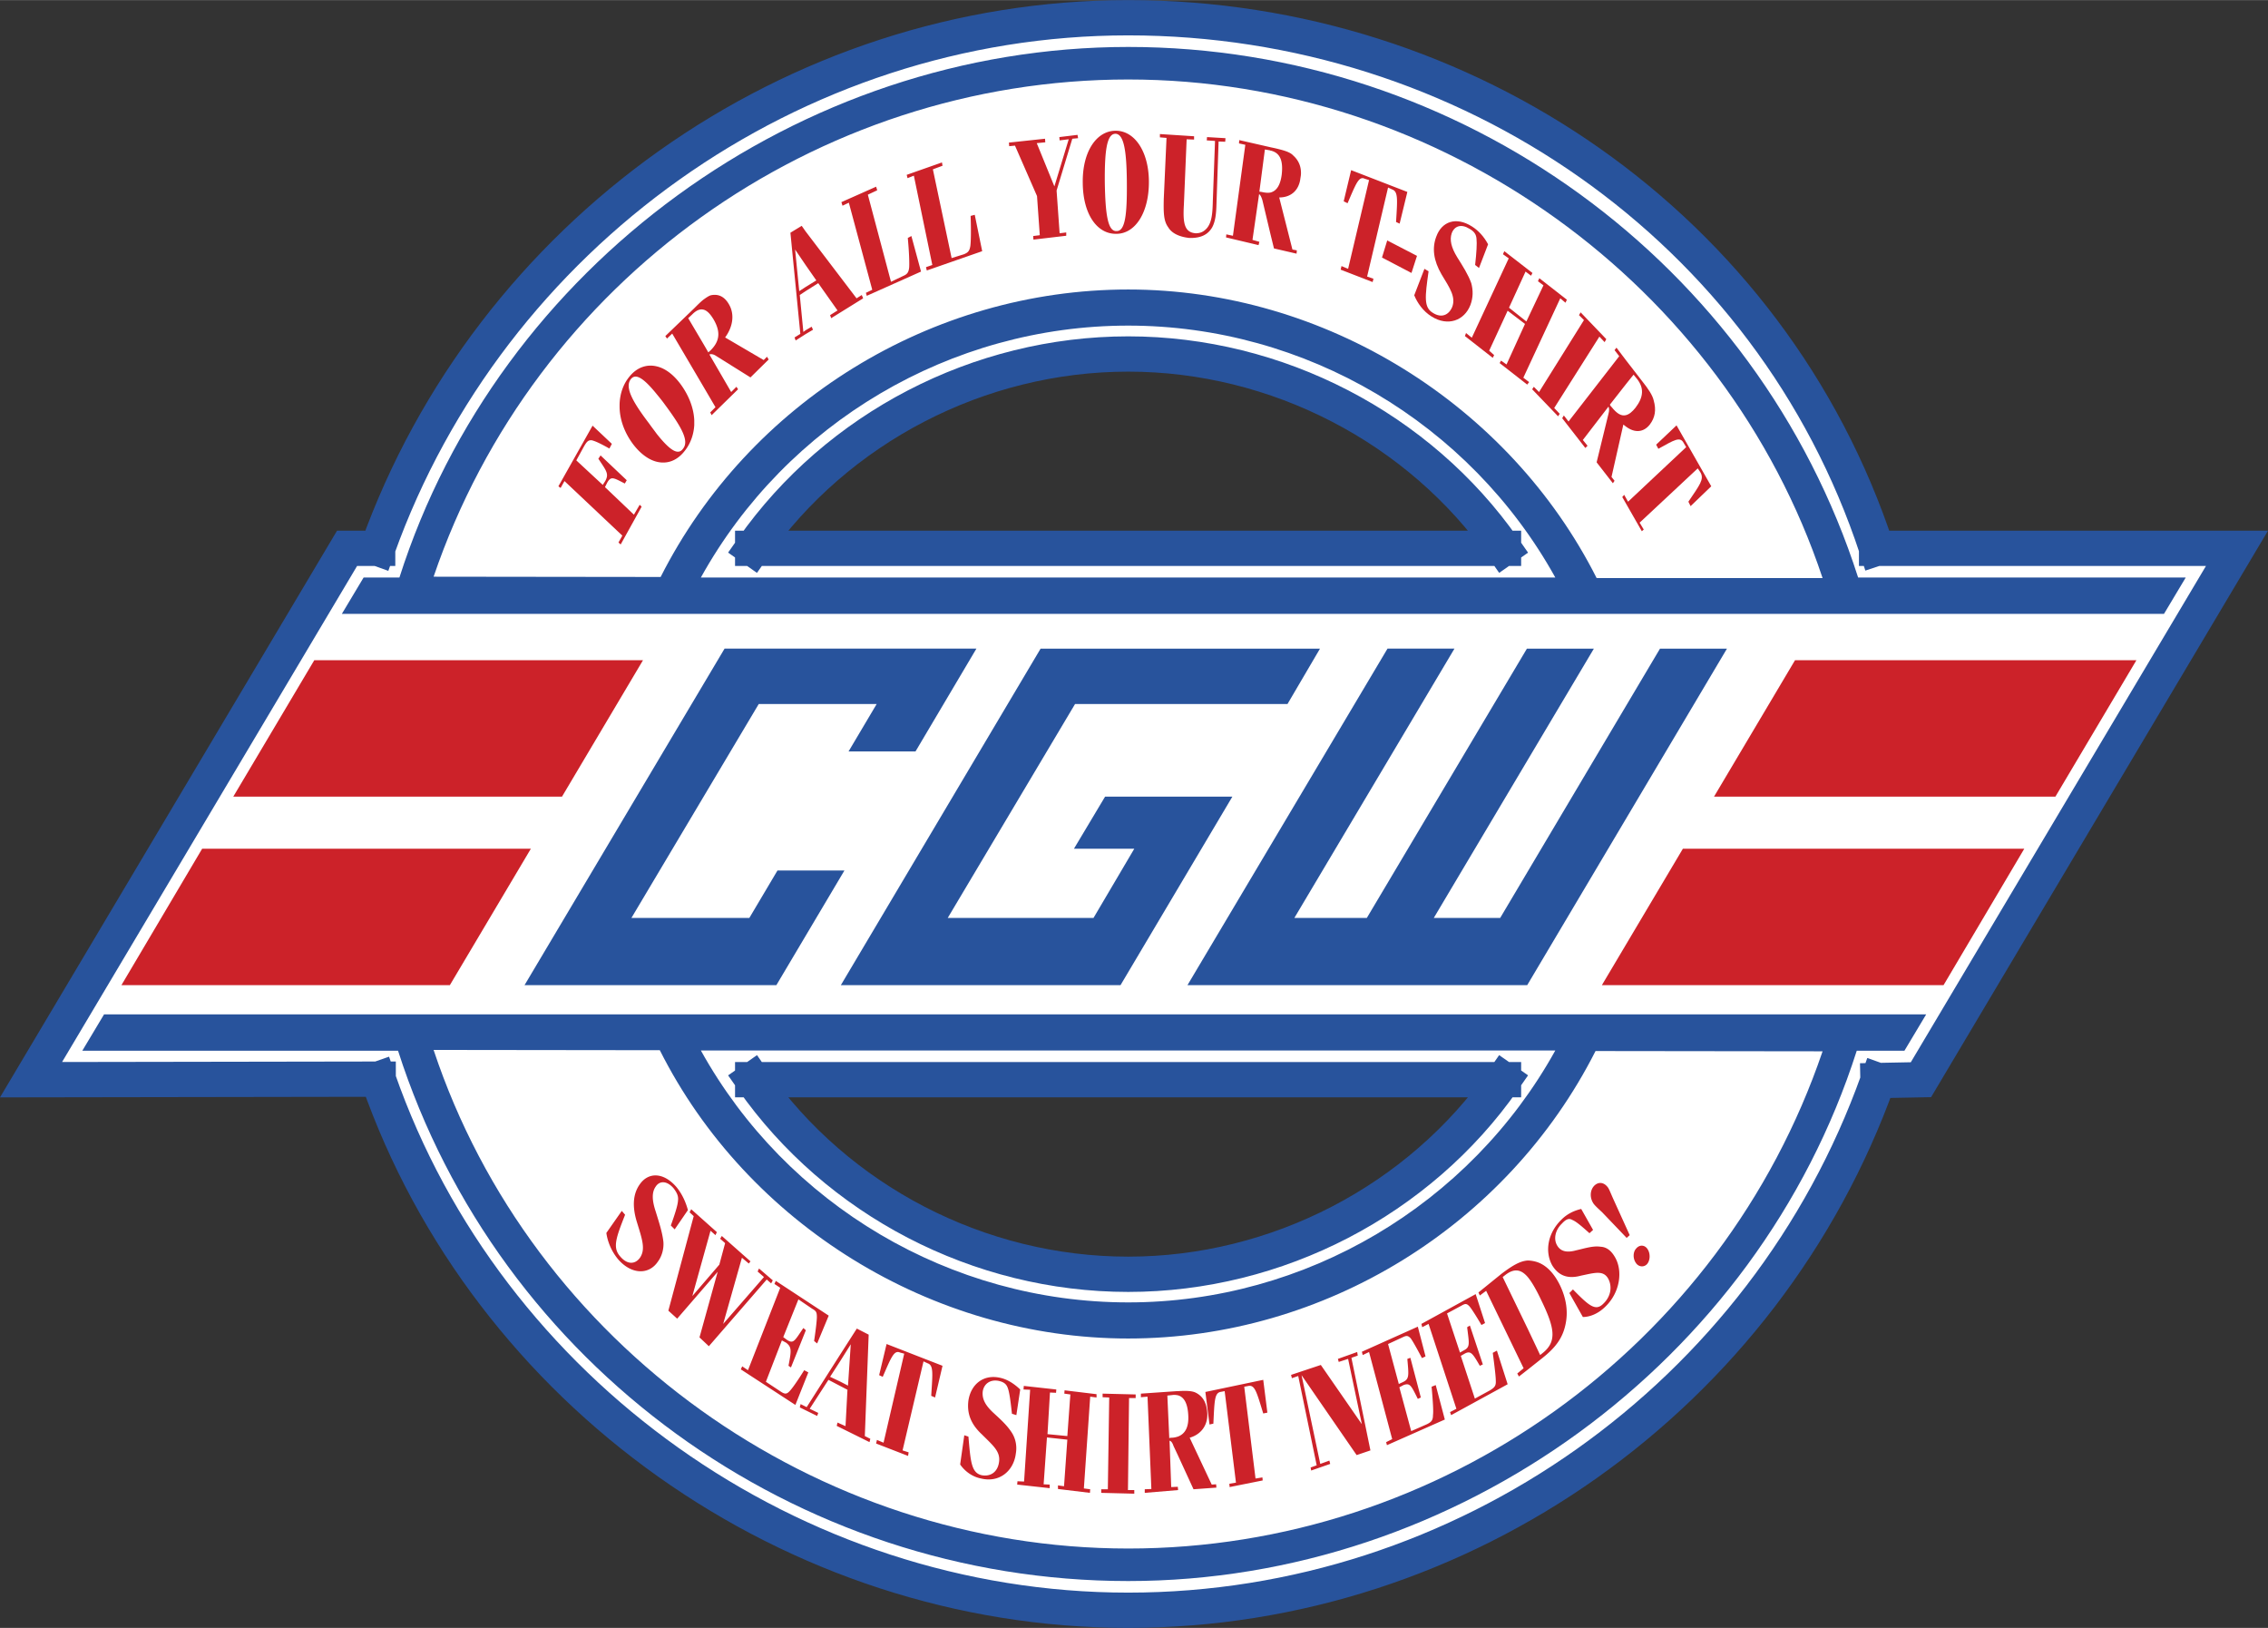 <svg xmlns="http://www.w3.org/2000/svg" width="2500" height="1794" viewBox="0 0 592.646 425.232"><rect x="0" y="0" width="592.646" height="425.232" fill="#333333" stroke="none"/><path d="M490.365 143.208c-27.574-83.664-107.062-138.6-195.551-138.6-87.768 0-166.751 56.592-196.127 138.6h-7.992L8.111 282.024l90.72-.145c28.584 81.864 108.216 138.744 195.984 138.744 87.695 0 166.537-56.088 195.912-138.384l11.232-.216 82.584-138.817h-94.178v.002zM294.814 332.856c-39.024 0-76.104-19.296-98.136-50.832h196.2c-22.032 31.537-59.185 50.832-98.064 50.832zm0-189.648h-98.136c22.032-31.463 59.112-50.759 98.136-50.759 38.879 0 76.031 19.296 98.064 50.759h-98.064z" fill="#fff"/><path d="M490.365 143.208c-27.574-83.664-107.062-138.6-195.551-138.6-87.768 0-166.751 56.592-196.127 138.6m0 0h-7.992L8.111 282.024l90.72-.145m0 .001c28.584 81.864 108.216 138.744 195.984 138.744 87.695 0 166.537-56.088 195.912-138.384m0 0l11.232-.216 82.584-138.817h-94.178m-97.486.001c-22.033-31.463-59.186-50.759-98.064-50.759-39.024 0-76.032 19.296-98.136 50.759m0 0h196.2m0 138.816c-22.033 31.536-59.186 50.832-98.064 50.832-39.024 0-76.032-19.296-98.136-50.832m0 0h196.2" fill="none" stroke="#28539c" stroke-width="9.216" stroke-linecap="square"/><path fill="#cc2229" d="M168.022 172.44l-21.167 35.64H60.958l21.168-35.64h85.896zM117.55 257.328l21.169-35.64H52.823l-21.096 35.64h85.823z"/><path d="M294.814 264.96H27.19l-5.688 9.504h82.512c26.352 82.152 103.896 138.528 190.8 138.528 86.041 0 164.375-57.168 190.367-138.528h12.457l5.688-9.504H294.814zm0 9.432h111.6c-22.393 40.393-65.305 65.809-111.6 65.809-46.368 0-89.28-25.416-111.671-65.809h111.671zm0 130.104c-81.72 0-155.879-53.208-181.512-130.248l59.112.072c22.824 45.359 70.992 75.312 122.4 75.312 51.336 0 99-29.447 122.111-75.096l59.33.072c-26.353 77.4-99.792 129.888-181.441 129.888zM485.543 150.84c-26.354-82.224-103.896-138.6-190.729-138.6-86.112 0-164.448 57.168-190.44 138.6h-9.36l-5.688 9.504h476.136l5.688-9.504h-85.607zm-190.729 0H183.143c22.392-40.392 65.304-65.808 111.671-65.808 46.295 0 89.207 25.417 111.6 65.808h-111.6zm122.401.144c-22.896-45.36-71.064-75.384-122.4-75.384-51.408 0-99.072 29.448-122.184 75.096l-59.328-.072c26.352-77.4 99.792-129.887 181.512-129.887 81.648 0 155.807 53.28 181.441 130.248h-59.041v-.001z" fill="#28539c"/><path fill="#cc2229" d="M537.094 208.08h-89.207l21.168-35.64h89.207l-21.168 35.64zM507.863 257.328h-89.281l21.168-35.64h89.209l-21.096 35.64z"/><path fill="#28539c" d="M247.655 239.76l33.263-55.872h55.512l8.496-14.472h-73.008l-52.199 87.912h73.079l29.231-49.248h-33.262l-8.137 13.608h15.768l-10.655 18.072h-38.088zM220.655 227.376l-17.784 29.952h-65.808l52.271-87.912h65.809l-15.913 26.856h-17.496l7.345-12.384h-30.816l-33.264 55.872h30.815l7.345-12.384h17.496zM310.295 257.328h88.775l52.201-87.912h-17.498l-41.759 70.344h-17.352l41.832-70.344h-17.496l-41.832 70.344H338.23l41.832-70.344h-17.496l-52.271 87.912z"/><path d="M423.91 129.816l5.111 8.928.504-.432-1.078-1.8 15.191-14.185.719 1.081c1.008 1.799-.215 3.24-3.168 7.631l.578 1.152 5.398-5.184-9.072-15.912-5.326 5.04.574 1.08c4.178-2.305 5.688-3.312 6.625-1.513l.646 1.081-15.189 14.255-1.01-1.799-.503.577zM432.117 104.544c-.287-1.296-1.367-2.952-3.096-5.112l-4.176-5.4-2.447-3.24-.504.648 1.223 1.584-13.248 17.064-1.223-1.584-.432.72 6.047 7.775.578-.576-1.227-1.512 6.697-8.711c.215.36.215 1.152 0 1.872l-3.096 12.672 4.248 5.472.432-.648-.791-1.008 3.094-13.68c.217.144.434.36.648.504 2.377 1.8 4.68 1.512 6.264-.504 1.371-1.8 1.732-3.816 1.009-6.336zm-4.752 1.944c-.863 1.08-1.654 1.729-2.52 1.944-1.225.288-2.375-.433-3.742-2.16-.145-.072-.289-.36-.434-.576l4.176-5.328 2.018-2.52.936 1.152c1.799 2.304 1.726 4.68-.434 7.488zM400.365 101.664l6.77 7.056.431-.648-1.439-1.512 11.807-18.648 1.369 1.44.431-.792-6.697-6.984-.432.72 1.297 1.296-11.736 18.792-1.367-1.368-.434.648zM390.43 92.736l-1.295-1.152 4.824-10.44 4.535 3.456-4.824 10.584-1.44-1.008-.361.648 7.201 5.616.504-.648-1.512-1.152 9.649-20.736 1.367 1.152.36-.792-7.2-5.616-.359.792 1.439 1.08-4.463 9.432-4.537-3.6 4.321-9.432 1.439 1.08.36-.72-7.344-5.688-.36.792 1.512 1.08-9.648 20.736-1.512-1.224-.287.792 7.271 5.688.36-.72zM369.551 77.112c.791 1.944 2.305 4.176 4.535 5.544 4.248 2.664 8.568 1.081 10.152-3.024.721-1.944.721-3.816.215-5.688-.791-2.232-2.23-4.464-3.672-6.768-1.584-2.592-2.016-4.536-1.439-6.265.721-1.943 2.521-2.52 4.68-1.151 1.154.648 1.729 1.44 1.801 2.592.145 1.224 0 3.6-.359 6.84l1.008.792 2.375-6.192c-1.08-2.016-2.52-3.6-4.248-4.68-4.104-2.592-7.848-1.296-9.287 2.664-1.152 3.024-.719 6.264 1.367 9.864 2.232 3.672 3.746 5.903 2.809 8.496-.936 2.232-2.881 2.952-5.039 1.584-2.449-1.44-2.09-4.177-1.152-10.872l-1.08-.648-2.666 6.912zM361.127 67.248l7.703 4.032 1.441-4.464-7.777-4.032-1.367 4.464z" fill="#cc2229"/><path d="M350.326 70.416l8.352 3.24.217-.864-1.656-.576 5.473-23.255 1.08.504c1.584.576 1.367 2.664 1.008 8.496l.936.432 2.016-8.28-14.688-5.688-1.945 8.136 1.01.504c2.23-5.184 2.951-7.128 4.465-6.408l1.15.36-5.473 23.183-1.729-.72-.216.936zM337.941 40.608c-.863-.936-2.447-1.368-4.895-1.944l-1.01-.215-8.207-1.872-.07.864 1.654.36-3.238 23.76-1.729-.36-.072.792 8.494 2.015.217-.863-1.801-.504 1.729-11.952c.361.216.648.864.865 1.584l2.158 9.072.865 3.527 5.904 1.369.072-.864-1.152-.216-3.455-13.608c3.094 0 5.182-1.872 5.543-5.04.072-.433.145-.792.145-1.225v-.144c.001-1.872-.72-3.384-2.017-4.536zm-3.023 5.04c-.359 2.664-1.297 4.176-2.881 4.608-.646.144-1.439.072-2.375-.144-.143 0-.432-.072-.576-.072l1.439-11.016 1.297.216c.072.072.145.072.215.072 2.449.576 3.315 2.592 2.881 6.336zM303.094 35.856l1.728.144-.719 15.912c-.074 3.457-.074 5.76 1.152 7.416.934 1.584 2.879 2.521 5.543 2.809 2.879.071 4.822-.792 5.975-2.809.793-1.512 1.008-3.383 1.082-5.472l.574-16.92 1.729.071.072-.935-4.824-.288-.072.864 2.16.144-.576 15.769c-.072 3.24-.287 5.472-1.512 6.983-.863 1.009-1.801 1.368-2.953 1.368-2.951-.216-3.383-2.592-3.096-7.416l.721-17.135 1.943.072v-.864l-8.928-.576v.863h.001zM291.575 34.92c2.088.216 2.808 4.32 2.88 12.6.072 8.568-.432 12.816-2.664 12.816h-.216v.72h.216c4.969-.072 8.495-5.688 8.424-13.752-.072-7.92-3.817-13.176-8.64-13.176v.792zm-.144 0h.144v-.792h-.144c-4.968.072-8.64 5.544-8.496 13.68.071 8.063 3.671 13.248 8.64 13.248v-.72c-2.088-.144-2.736-4.32-2.88-12.672-.072-8.568.576-12.672 2.736-12.744zM270.046 62.568l8.569-1.008v-.864l-1.728.216-.792-11.16 4.104-13.537 1.511-.143-.144-.864-4.752.576.073.864 2.376-.288-3.744 12.312-4.608-11.304 2.232-.216-.072-.937-9.432 1.009.071.936 1.513-.144 5.759 13.176.721 10.224-1.728.216.071.936zM242.183 70.632l14.472-5.04-1.944-9.504-1.08.288c.144 4.032.072 6.768-.071 7.848-.216 1.369-.648 1.729-1.656 2.161l-3.24 1.008-4.896-23.185 2.52-.936-.144-.864-9.216 3.24.216.864 1.655-.648 4.824 23.328-1.656.576.216.864zM226.487 77.256l14.184-6.336-2.52-9.288-.936.504c.36 3.888.433 6.552.36 7.704-.144 1.368-.576 1.8-1.584 2.232l-3.168 1.512-6.048-22.752 2.448-1.151-.288-.936-9.072 4.032.288.936 1.656-.792 6.12 22.752-1.656.792.216.791zM225.19 77.04l-1.368.864-13.32-17.496-1.008-1.44-2.952 1.8 2.592 26.424-1.512.936.288.792 2.592-1.656 1.944-1.152-.36-.792-1.584.936-.576.432-.936-9.648 1.512-1.008 3.312-2.087 5.04 7.128-1.944 1.224.288.792 8.353-5.184-.361-.865zm-14.688-2.088l-1.656 1.08-1.08-10.872 2.735 4.032 2.809 4.032-2.808 1.728zM199.559 94.032l-10.08-5.904c2.16-2.952 2.448-6.192 1.008-8.64-1.152-2.016-2.736-2.808-4.752-2.376-.504.144-1.152.576-1.944 1.152-.72.576-1.512 1.368-2.376 2.231l-7.56 7.272.432.647 1.368-1.296 8.136 13.825 3.168 5.4-1.368 1.368.36.72 6.912-6.769-.432-.647-1.368 1.368-5.688-9.792c.36-.216 1.008-.072 1.512.216l9.216 5.76 4.751-4.68-.432-.721-.863.866zm-13.969-2.448c-.216.144-.36.36-.504.432l-1.296-2.232-3.96-6.696 1.08-1.008c1.008-1.007 1.944-1.439 2.88-1.224.937.216 1.8 1.08 2.736 2.664 1.801 3.168 1.584 5.616-.936 8.064zM171.623 95.688c-2.664-.648-5.256.288-7.2 2.736-1.584 1.944-2.447 4.464-2.52 7.2v.792c.073 3.168 1.224 6.48 3.456 9.504 1.944 2.592 4.176 4.176 6.264 4.68 2.664.647 5.256-.216 7.272-2.808 1.512-1.872 2.375-4.248 2.52-6.768v-1.296c-.144-3.096-1.368-6.408-3.6-9.432-1.873-2.52-4.032-4.104-6.192-4.608zm6.839 21.528c-1.296 1.8-3.456.36-6.84-3.889-.576-.792-1.296-1.728-2.016-2.735-4.608-6.048-6.335-9.576-4.751-11.593 1.295-1.584 3.384-.215 6.768 3.96.648.792 1.368 1.656 2.088 2.664 4.536 6.121 6.408 9.577 4.751 11.593zM162.19 142.2l5.472-9.864-.504-.504-1.512 2.592-7.561-7.2.576-1.152c1.008-1.8 1.656-1.296 4.608.216l.503-.864-6.839-6.479-.577.864c2.161 3.24 2.808 3.96 1.8 5.832l-.648 1.008-6.912-6.408 2.016-3.672c.72-1.224 1.08-1.656 2.016-1.584.936.216 2.448.936 4.608 2.16l.648-1.224-5.04-4.752-8.928 15.84.576.432 1.008-1.8 15.12 14.256-1.008 1.8.578.503zM427.582 326.088c-.863.864-.936 2.592-.145 3.744.648 1.08 2.088 1.296 2.953.36.865-1.008.865-2.809.143-3.889-.719-1.151-2.086-1.223-2.951-.215zM425.855 322.632l-4.25-9.359c-.719-1.584-1.08-2.593-1.439-3.097-1.008-1.368-2.447-1.584-3.6-.432-1.08 1.152-1.225 3.096-.143 4.68.432.576 1.15 1.225 2.23 2.232l6.408 6.696.794-.72zM413.613 344.016c1.658 0 3.889-.72 5.906-2.735 3.814-3.672 4.607-9.36 2.447-12.96-1.008-1.729-2.232-2.592-3.744-2.664-1.945-.288-4.105.432-6.336.936-2.592.721-4.105.216-4.969-1.224-1.008-1.656-.576-4.032 1.225-5.76 1.008-1.08 1.799-1.513 2.736-.937.936.36 2.375 1.584 4.463 3.456l.936-.864-3.096-5.472c-1.871.432-3.672 1.296-5.111 2.736-3.672 3.527-4.465 8.424-2.449 12.023 1.656 2.664 4.033 3.601 7.488 2.664 3.529-.72 5.832-1.512 7.129.792 1.08 2.017.721 4.608-1.225 6.48-2.088 2.16-3.816.576-7.992-3.672l-.936.936 3.528 6.265zM379.197 369.648l14.762-8.064-2.809-8.784-1.08.576c.504 3.816.793 6.264.793 7.344.07 1.296-.361 1.729-1.512 2.448l-3.961 2.16-3.672-11.16 1.008-.576c1.584-.863 2.088-.071 3.961 3.168l.791-.359-3.385-10.152-.719.432c.504 4.248.863 5.185-.865 6.049l-1.008.575-3.385-10.224 3.746-2.016c1.006-.576 1.367-.648 2.158.216.432.504 1.441 2.016 3.096 4.824l.938-.504-2.449-7.561-14.182 7.776.215.863 1.656-.863 7.271 22.176-1.656.864.288.792zM362.424 377.496l15.119-6.696-2.377-9-1.08.433c.361 3.96.506 6.479.361 7.416 0 1.367-.434 1.8-1.584 2.376l-4.104 1.8-3.098-11.448 1.08-.576c1.729-.647 2.018.145 3.744 3.601l.791-.36-2.734-10.368-.793.288c.359 4.248.576 5.256-1.152 6.048l-1.078.504-2.809-10.439 3.887-1.8c.936-.433 1.297-.433 2.016.288.434.575 1.441 2.304 2.953 5.184l.936-.432-2.016-7.776-14.617 6.552.217.864 1.656-.792 6.049 22.752-1.584.792.217.789zM342.621 384.12l4.971-1.728-.217-.864-2.377.864-4.894-23.184 14.398 20.88 3.602-1.224-4.969-24.192 1.656-.576-.145-.936-5.041 1.8.217.792 2.449-.792 3.598 17.064-10.726-15.48-7.778 2.592.217.864 1.656-.576 4.824 23.328-1.583.576.142.792zM321.311 388.44l8.639-1.729-.07-.792-1.801.288-2.951-23.976 1.15-.217c1.658-.287 2.16 1.801 3.816 7.2l1.082-.216-1.082-8.568-15.119 3.168 1.08 8.496 1.008-.216c.287-5.832.287-7.92 1.801-8.28l1.15-.216 2.953 23.904-1.729.288.073.866zM287.759 389.952l8.639.216v-.936h-1.655l.287-24.047h1.729v-.937l-8.64-.216v.936l1.728.072-.36 23.976h-1.728v.936zM274.294 387.792l-1.584-.072.865-12.24 5.328.576-.864 12.168-1.584-.216v.936l8.352 1.008.071-.936-1.655-.216 1.655-23.976 1.657.216v-.864l-8.352-1.008-.072.864 1.583.216-.791 10.872-5.184-.504.648-10.872 1.584.072.071-.864-8.496-.936-.071.936 1.728.072L267.599 387l-1.728-.072-.073.864 8.496.937v-.937zM250.895 382.536c1.08 1.584 2.952 3.168 5.472 3.672 4.752 1.152 8.496-1.944 9.072-6.479.36-2.017-.072-3.889-.936-5.328-1.296-2.088-3.023-3.601-4.968-5.4-2.088-1.944-2.952-3.6-2.736-5.544.288-1.944 1.944-3.24 4.248-2.736 1.224.288 1.944.792 2.305 1.872.432 1.152.72 3.456 1.08 6.696l1.152.36 1.008-6.696c-1.512-1.44-3.239-2.592-5.111-3.024-4.464-1.08-7.776 1.656-8.424 5.904-.432 3.384.648 6.192 3.528 8.856 2.952 2.951 4.896 4.464 4.464 7.271-.36 2.521-2.16 3.816-4.536 3.384-2.664-.647-2.88-3.384-3.456-10.08l-1.08-.359-1.082 7.631zM228.935 377.064l8.352 3.239.144-.936-1.584-.504 5.472-23.256 1.08.504c1.584.504 1.296 2.664.936 8.496l1.008.432 1.944-8.28-14.616-5.688-1.943 8.136.936.432c2.232-5.111 2.952-7.056 4.536-6.336l1.08.288-5.4 23.256-1.728-.72-.217.937zM407.639 335.736c-1.729-3.528-4.033-5.688-6.697-6.265a8.047 8.047 0 0 0-1.727-.216c-2.16.145-4.248 1.513-6.84 3.456l-6.049 4.896.361.792 1.654-1.225 9.793 20.232-1.656 1.368.432.792 2.305-1.8 3.814-3.024c3.168-2.521 5.256-4.968 6.049-8.784.721-3.31.217-6.766-1.439-10.222zm-4.463 17.64l-.723.576-3.238-6.84-6.553-13.536.648-.504c2.303-1.8 4.104-1.584 5.904.504 1.08 1.296 2.232 3.312 3.527 6.048 3.456 7.128 4.177 10.729.435 13.752zM316.631 387.792l-5.762-12.24c3.025-.863 4.752-3.312 4.609-6.336-.145-2.592-1.008-4.392-2.953-5.399-.934-.504-2.447-.576-4.752-.433h-.287l-9.359.648v.936l1.729-.144 1.006 24.12-1.727.071v.937l8.639-.72h.072l-.072-.864-1.727.072-.434-12.097c.361 0 .793.576 1.008 1.296l1.152 2.448 4.105 8.928 5.977-.432-.074-.864-1.15.073zm-8.858-12.528c-.502.145-1.006.288-1.656.288-.143 0-.43 0-.574.145l-.506-11.16 1.369-.145c.504-.071.936 0 1.367.072 1.656.433 2.592 2.16 2.736 5.328.145 2.952-.79 4.752-2.736 5.472zM226.991 348.624l-3.096-1.584-4.248 6.624-8.856 13.896-1.584-.792-.216.863 4.536 2.232.288-.792-2.232-1.08 4.896-7.561 3.168 1.656 1.8.937-.504 9.504-1.295-.576-.792-.36-.216.864 1.008.504 7.56 3.744.216-.864-1.44-.72 1.007-26.495zm-5.401 13.32l-1.943-1.008-2.736-1.297 2.736-4.248 2.664-4.247-.721 10.8zM193.583 357.696l14.256 9.288 3.384-8.496-1.08-.576c-1.873 3.024-3.24 4.896-3.816 5.472-.792.864-1.296.792-2.376.072l-3.816-2.52 4.176-10.801 1.08.576c1.512 1.152 1.439 2.017.647 6.048l.648.433 3.888-9.721-.648-.575c-2.232 3.239-2.52 4.176-4.176 3.168l-1.08-.792 3.96-9.864 3.6 2.448c1.008.575 1.224.863 1.224 2.159 0 .792-.216 2.881-.72 6.265l.792.647 3.025-7.271-13.824-9.072-.36.792 1.512 1.008-8.424 21.528-1.512-1.008-.36.792zM174.647 342.36l2.304 2.088 10.584-12.24-4.752 17.136 2.447 2.304 15.121-17.424 1.151 1.008.433-.792-3.601-3.096-.359.792 1.655 1.44-10.655 12.24 4.896-17.28 1.799 1.512.433-.576-7.488-6.624-.432.72 1.296 1.152-1.513 5.616-7.055 8.208 4.752-17.064 1.295 1.152.36-.792-6.695-5.976-.433.792 1.081 1.008-6.624 24.696zM158.447 322.056c.288 2.089 1.224 4.681 3.096 6.912 3.528 4.032 8.064 4.032 10.368.576 1.08-1.439 1.584-3.384 1.44-5.184-.288-2.521-1.152-5.112-2.017-7.92-1.008-3.024-1.008-5.04 0-6.48 1.008-1.584 2.952-1.584 4.68.432.936 1.225 1.296 2.089 1.152 3.24-.072 1.225-.792 3.456-1.872 6.48l1.008 1.008 3.456-5.04c-.648-2.376-1.655-4.392-3.024-6.048-3.383-3.888-7.344-3.888-9.576-.648-1.728 2.448-2.016 5.688-.72 9.864 1.368 4.464 2.304 7.056.792 9.288-1.295 1.8-3.384 1.8-5.184-.36-2.016-2.304-1.08-4.823 1.296-10.872l-.864-1.008-4.031 5.76z" fill="#cc2229"/></svg>